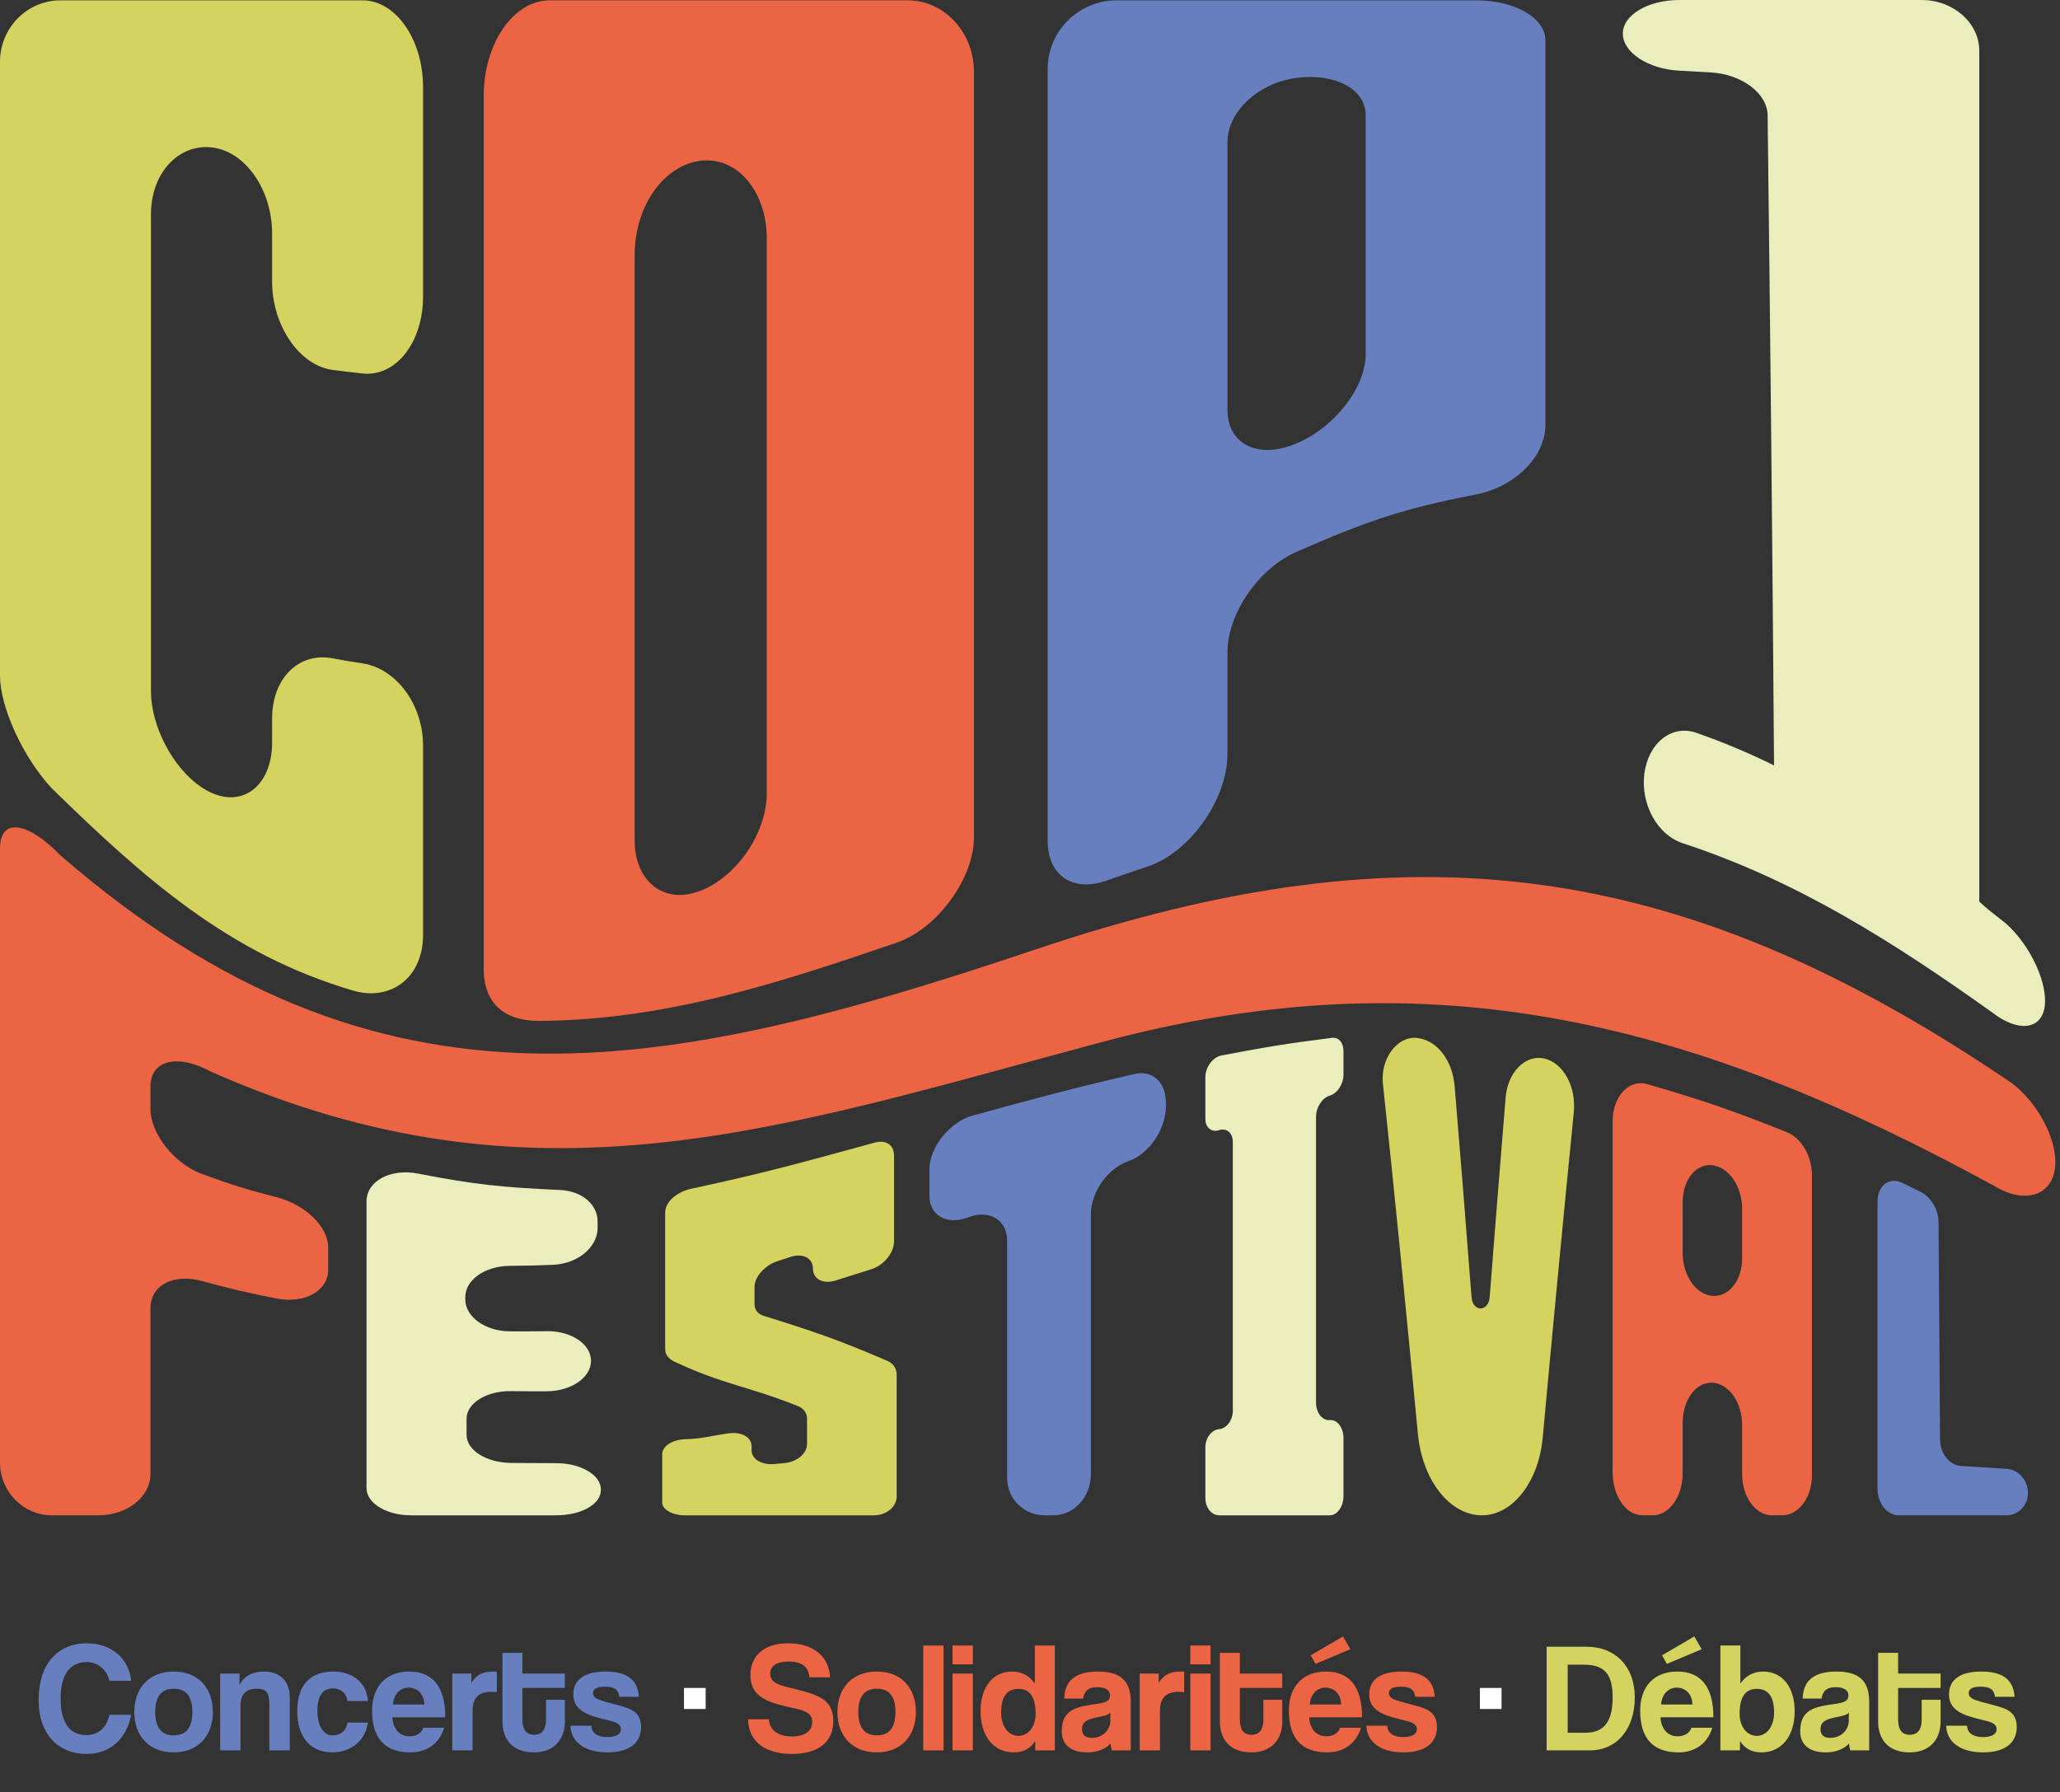 <svg width="331" height="288" viewBox="0 0 331 288" fill="none" xmlns="http://www.w3.org/2000/svg">
<rect x="0" y="0" width="331" height="288" fill="#333333" stroke="none"/>
<path d="M17.589 275.561H21.074C20.372 279.347 17.764 281.855 13.902 281.855C9.539 281.855 6.203 278.871 6.203 273.153C6.203 267.511 9.188 264.075 13.952 264.075C18.115 264.075 20.748 266.733 21.074 270.094H17.589C17.112 268.213 15.633 267.084 13.977 267.084C11.094 267.084 9.739 269.316 9.739 272.953C9.739 276.639 11.094 278.821 13.802 278.821C15.858 278.821 17.112 277.642 17.589 275.561ZM27.928 278.871C29.909 278.871 30.912 277.617 30.912 275.109C30.912 272.601 29.909 271.373 27.928 271.373C25.947 271.373 24.943 272.601 24.943 275.109C24.943 277.617 25.947 278.871 27.928 278.871ZM27.928 281.604C23.94 281.604 21.583 278.946 21.583 275.109C21.583 271.197 24.015 268.614 27.928 268.614C31.79 268.614 34.197 271.172 34.197 275.109C34.197 279.021 31.765 281.604 27.928 281.604ZM46.562 281.278H43.277V273.805C43.277 271.899 42.725 271.373 41.17 271.373C39.465 271.373 38.637 272.326 38.637 274.206V281.278H35.377V268.94H38.487V270.746C39.239 269.366 40.493 268.614 42.474 268.614C44.831 268.614 46.562 270.044 46.562 272.727V281.278ZM55.814 276.814H59.099C58.748 279.673 56.416 281.604 53.431 281.604C50.071 281.604 47.764 279.372 47.764 274.959C47.764 270.545 50.071 268.614 53.532 268.614C56.742 268.614 58.923 270.445 59.124 273.354H55.839C55.663 272.075 54.736 271.322 53.507 271.322C52.127 271.322 50.999 272.2 50.999 274.884C50.999 277.567 52.127 278.871 53.406 278.871C54.685 278.871 55.688 278.144 55.814 276.814ZM63.148 273.905H68.188C68.138 272.075 66.934 271.197 65.655 271.197C64.351 271.197 63.273 272.2 63.148 273.905ZM71.549 275.962H63.047C63.148 277.818 64.201 279.021 65.806 279.021C66.859 279.021 67.787 278.495 68.013 277.642H71.373C70.621 280.175 68.59 281.604 65.956 281.604C61.844 281.604 59.787 279.347 59.787 274.884C59.787 271.072 61.969 268.614 65.756 268.614C69.543 268.614 71.549 271.072 71.549 275.962ZM75.936 281.278H72.675V268.94H75.735V270.42C76.813 268.765 78.067 268.614 79.396 268.614H79.823V271.949C79.522 271.899 79.221 271.874 78.92 271.874C76.913 271.874 75.936 272.877 75.936 274.858V281.278ZM87.729 276.363V273.153H90.764V276.664C90.764 279.272 89.259 281.604 85.773 281.604C82.162 281.604 80.733 279.297 80.733 276.639V265.605H83.942V268.94H90.764V271.247H83.942V276.313C83.942 277.868 84.494 278.771 85.823 278.771C87.127 278.771 87.729 277.893 87.729 276.363ZM102.654 272.677H99.519C99.343 271.473 98.691 271.047 97.212 271.047C95.983 271.047 95.281 271.348 95.281 272.075C95.281 272.802 95.958 273.103 97.287 273.479C98.691 273.88 100.02 274.156 100.973 274.532C102.277 275.059 103.005 275.912 103.005 277.517C103.005 280.075 101.124 281.604 97.613 281.604C93.826 281.604 91.72 279.824 91.67 277.316H95.03C95.03 278.47 96.008 279.147 97.588 279.147C98.742 279.147 99.77 278.796 99.77 277.868C99.77 276.99 98.842 276.714 97.788 276.463C95.707 275.962 94.553 275.611 93.676 275.059C92.522 274.332 92.121 273.379 92.121 272.275C92.121 270.194 93.55 268.614 97.312 268.614C100.873 268.614 102.478 270.018 102.654 272.677Z" fill="#677FBE"/>
<path d="M113.384 274.633H109.898V271.247H113.384V274.633ZM241.27 274.633H237.785V271.247H241.27V274.633Z" fill="white"/>
<path d="M133.364 269.542H130.054C129.879 267.837 128.85 267.009 126.744 267.009C124.788 267.009 123.76 267.711 123.76 268.965C123.76 270.018 124.487 270.62 126.343 271.072C128.223 271.523 130.054 271.975 131.283 272.526C132.737 273.178 133.891 274.206 133.891 276.564C133.891 280.225 131.132 281.855 127.245 281.855C123.133 281.855 120.274 280.024 120.199 276.288H123.559C123.609 277.993 125.039 279.046 127.27 279.046C129.327 279.046 130.505 278.169 130.505 276.689C130.505 275.711 130.004 275.034 127.922 274.583C125.866 274.131 124.537 273.83 123.358 273.304C121.578 272.501 120.575 271.297 120.575 269.191C120.575 266.207 122.606 264.075 126.669 264.075C130.882 264.075 133.239 266.357 133.364 269.542ZM140.9 278.871C142.881 278.871 143.884 277.617 143.884 275.109C143.884 272.601 142.881 271.373 140.9 271.373C138.918 271.373 137.915 272.601 137.915 275.109C137.915 277.617 138.918 278.871 140.9 278.871ZM140.9 281.604C136.912 281.604 134.555 278.946 134.555 275.109C134.555 271.197 136.987 268.614 140.9 268.614C144.762 268.614 147.169 271.172 147.169 275.109C147.169 279.021 144.736 281.604 140.9 281.604ZM151.609 281.278H148.349V264.426H151.609V281.278ZM156.313 281.278H153.053V268.94H156.313V281.278ZM156.313 267.461H153.053V264.426H156.313V267.461ZM163.645 278.946C165.2 278.946 166.404 277.492 166.404 275.41C166.404 272.727 165.476 271.398 163.671 271.398C161.765 271.398 160.862 272.677 160.862 275.21C160.862 277.416 162.015 278.946 163.645 278.946ZM169.489 281.278H166.354L166.329 279.774C165.551 281.028 164.398 281.604 162.893 281.604C159.783 281.604 157.552 279.147 157.552 274.984C157.552 271.247 159.432 268.614 162.617 268.614C164.147 268.614 165.351 269.241 166.279 270.545V264.426H169.489V281.278ZM178.402 276.589L178.427 275.235C178.101 275.561 177.524 275.736 176.321 275.962C174.465 276.313 173.863 276.84 173.863 277.893C173.863 278.821 174.415 279.272 175.443 279.272C177.123 279.272 178.377 278.043 178.402 276.589ZM181.687 281.278H178.653C178.553 280.977 178.477 280.551 178.452 280.175C177.675 281.028 176.371 281.604 174.716 281.604C171.907 281.604 170.603 280.225 170.603 278.219C170.603 274.658 172.985 274.257 176.27 273.805C177.901 273.579 178.352 273.253 178.352 272.401C178.352 271.598 177.549 271.122 176.27 271.122C174.791 271.122 174.189 271.849 174.039 272.953H171.004C171.054 270.395 172.459 268.614 176.421 268.614C180.333 268.614 181.687 270.37 181.687 273.479V281.278ZM186.385 281.278H183.125V268.94H186.184V270.42C187.263 268.765 188.517 268.614 189.846 268.614H190.272V271.949C189.971 271.899 189.67 271.874 189.369 271.874C187.363 271.874 186.385 272.877 186.385 274.858V281.278ZM194.517 281.278H191.257V268.94H194.517V281.278ZM194.517 267.461H191.257V264.426H194.517V267.461ZM203.003 276.363V273.153H206.038V276.664C206.038 279.272 204.533 281.604 201.047 281.604C197.436 281.604 196.007 279.297 196.007 276.639V265.605H199.217V268.94H206.038V271.247H199.217V276.313C199.217 277.868 199.768 278.771 201.097 278.771C202.401 278.771 203.003 277.893 203.003 276.363ZM210.454 273.905H215.495C215.445 272.075 214.241 271.197 212.962 271.197C211.658 271.197 210.58 272.2 210.454 273.905ZM218.856 275.962H210.354C210.454 277.818 211.508 279.021 213.113 279.021C214.166 279.021 215.094 278.495 215.32 277.642H218.68C217.928 280.175 215.896 281.604 213.263 281.604C209.15 281.604 207.094 279.347 207.094 274.884C207.094 271.072 209.276 268.614 213.063 268.614C216.849 268.614 218.856 271.072 218.856 275.962ZM216.975 265.028L211.382 267.385L210.605 266.006L215.796 262.972L216.975 265.028ZM230.54 272.677H227.405C227.23 271.473 226.578 271.047 225.098 271.047C223.869 271.047 223.167 271.348 223.167 272.075C223.167 272.802 223.844 273.103 225.173 273.479C226.578 273.88 227.907 274.156 228.86 274.532C230.164 275.059 230.891 275.912 230.891 277.517C230.891 280.075 229.01 281.604 225.499 281.604C221.713 281.604 219.606 279.824 219.556 277.316H222.916C222.916 278.47 223.894 279.147 225.474 279.147C226.628 279.147 227.656 278.796 227.656 277.868C227.656 276.99 226.728 276.714 225.675 276.463C223.593 275.962 222.44 275.611 221.562 275.059C220.409 274.332 220.007 273.379 220.007 272.275C220.007 270.194 221.437 268.614 225.198 268.614C228.759 268.614 230.364 270.018 230.54 272.677Z" fill="#EB6443"/>
<path d="M251.897 278.445H254.781C257.815 278.445 259.119 276.539 259.119 272.777C259.119 269.015 257.815 267.511 254.48 267.511H251.897V278.445ZM255.483 281.278H248.511V264.627H254.956C259.47 264.627 262.68 267.711 262.68 272.777C262.68 277.843 259.796 281.278 255.483 281.278ZM266.904 273.905H271.944C271.894 272.075 270.69 271.197 269.411 271.197C268.107 271.197 267.029 272.2 266.904 273.905ZM275.305 275.962H266.803C266.904 277.818 267.957 279.021 269.562 279.021C270.615 279.021 271.543 278.495 271.769 277.642H275.129C274.377 280.175 272.346 281.604 269.712 281.604C265.6 281.604 263.543 279.347 263.543 274.884C263.543 271.072 265.725 268.614 269.512 268.614C273.299 268.614 275.305 271.072 275.305 275.962ZM273.424 265.028L267.832 267.385L267.054 266.006L272.245 262.972L273.424 265.028ZM282.275 278.946C283.905 278.946 285.058 277.416 285.058 275.21C285.058 272.677 284.155 271.398 282.249 271.398C280.444 271.398 279.516 272.727 279.516 275.41C279.516 277.492 280.72 278.946 282.275 278.946ZM279.566 281.278H276.431V264.426H279.641V270.545C280.569 269.241 281.773 268.614 283.303 268.614C286.488 268.614 288.368 271.247 288.368 274.984C288.368 279.147 286.137 281.604 283.027 281.604C281.522 281.604 280.369 281.028 279.591 279.774L279.566 281.278ZM297.056 276.589L297.081 275.235C296.755 275.561 296.178 275.736 294.974 275.962C293.119 276.313 292.517 276.84 292.517 277.893C292.517 278.821 293.068 279.272 294.097 279.272C295.777 279.272 297.031 278.043 297.056 276.589ZM300.341 281.278H297.306C297.206 280.977 297.131 280.551 297.106 280.175C296.328 281.028 295.024 281.604 293.369 281.604C290.561 281.604 289.257 280.225 289.257 278.219C289.257 274.658 291.639 274.257 294.924 273.805C296.554 273.579 297.006 273.253 297.006 272.401C297.006 271.598 296.203 271.122 294.924 271.122C293.445 271.122 292.843 271.849 292.692 272.953H289.658C289.708 270.395 291.112 268.614 295.075 268.614C298.987 268.614 300.341 270.37 300.341 273.479V281.278ZM308.775 276.363V273.153H311.81V276.664C311.81 279.272 310.305 281.604 306.819 281.604C303.208 281.604 301.779 279.297 301.779 276.639V265.605H304.988V268.94H311.81V271.247H304.988V276.313C304.988 277.868 305.54 278.771 306.869 278.771C308.173 278.771 308.775 277.893 308.775 276.363ZM323.7 272.677H320.565C320.389 271.473 319.737 271.047 318.258 271.047C317.029 271.047 316.327 271.348 316.327 272.075C316.327 272.802 317.004 273.103 318.333 273.479C319.737 273.88 321.066 274.156 322.019 274.532C323.323 275.059 324.051 275.912 324.051 277.517C324.051 280.075 322.17 281.604 318.659 281.604C314.872 281.604 312.766 279.824 312.716 277.316H316.076C316.076 278.47 317.054 279.147 318.634 279.147C319.787 279.147 320.816 278.796 320.816 277.868C320.816 276.99 319.888 276.714 318.834 276.463C316.753 275.962 315.599 275.611 314.722 275.059C313.568 274.332 313.167 273.379 313.167 272.275C313.167 270.194 314.596 268.614 318.358 268.614C321.919 268.614 323.524 270.018 323.7 272.677Z" fill="#D5D360"/>
<path d="M9.735 0.054C4.36 0.054 0 4.475 0 9.927V16.16V108.586C0 113.472 3.523 121.483 8.284 126.648C22.981 141.004 36.76 153.342 56.794 159.202C62.68 160.909 67.977 157.237 67.977 150.206V132.365V119.83C67.977 113.169 63.62 107.404 58.243 106.603C56.329 106.317 55.371 106.155 53.455 105.79C48.081 104.76 43.721 108.91 43.721 115.511V119.337C43.721 126.63 38.407 130.442 32.515 126.597C27.764 123.499 24.256 116.667 24.256 111.071C24.256 85.521 24.256 59.971 24.256 34.418C24.256 27.876 28.613 23.111 33.99 23.685C39.364 24.257 43.721 30.429 43.721 37.523V45.239C43.721 52.285 48.081 58.738 53.456 59.444C55.371 59.696 56.33 59.81 58.243 60.019C63.62 60.6 67.977 55.005 67.977 47.654V14.022C67.977 6.368 63.62 0.054 58.243 0.054C42.074 0.054 25.903 0.054 9.735 0.054Z" fill="#D5D360"/>
<path d="M77.722 15.43C77.722 62.173 77.722 108.914 77.722 155.655C77.722 161.671 81.555 164.121 86.741 164.059C107.062 163.909 125.275 157.928 144.298 151.408C150.72 149.09 156.502 141.077 156.502 134.546C156.502 93.558 156.502 52.568 156.502 11.58C156.502 5.231 151.753 0.053 145.891 0.053C126.705 0.053 107.52 0.053 88.332 0.053C82.474 0.053 77.722 7.021 77.722 15.43ZM101.977 135.103V41.043C101.977 33.007 106.728 26.547 112.588 25.834C118.448 25.122 123.198 30.753 123.198 38.281V127.519C123.198 134.459 117.406 142.202 110.978 143.615C105.8 144.754 101.977 140.903 101.977 135.103Z" fill="#EB6443"/>
<path d="M179.445 0.055C173.31 0.055 168.338 4.994 168.338 11.101V24.817V135.077C168.338 140.711 172.348 143.414 177.775 141.518C180.442 140.586 181.777 140.127 184.444 139.233C191.166 136.984 197.219 128.471 197.219 121.214V104.931C197.219 98.596 202.194 91.377 208.326 88.68C219.879 83.595 225.656 81.699 237.211 79.45C243.343 78.253 248.314 73.45 248.314 68.297V6.499C248.314 2.843 243.343 0.055 237.211 0.055C217.955 0.055 198.699 0.055 179.445 0.055ZM208.327 12.518C214.459 11.715 219.433 14.284 219.433 18.475C219.433 32.014 219.433 39.708 219.433 56.942C219.433 62.273 214.459 68.665 208.327 71.257C202.195 73.851 197.22 71.457 197.22 65.807V22.89C197.22 17.913 202.195 13.321 208.327 12.518Z" fill="#677FBE"/>
<path d="M0 142.664V235.023C0 239.707 3.744 243.506 8.363 243.506C11.343 243.506 12.835 243.506 15.815 243.506C20.433 243.506 24.176 240.557 24.176 236.883C24.176 226.413 24.176 221.088 24.176 210.259C24.176 206.462 27.92 204.612 32.537 205.876C37.275 207.168 39.642 207.718 44.376 208.655C48.995 209.569 52.737 207.422 52.737 204.037V200.486C52.737 197.06 48.995 193.555 44.376 192.366C39.642 191.147 37.275 190.419 32.537 188.689C27.92 186.999 24.176 182.121 24.176 178.175V174.626C24.176 170.229 28.747 169.382 33.812 172.177C85.989 195.3 125.212 181.315 177.216 167.416C230.347 153.216 272.594 164.383 320.62 190.681C325.688 193.687 330.256 191.937 330.256 186.738C330.256 182.565 327.265 177.06 323.202 174.017C270.015 137.853 226.388 132.373 166.436 152.556C106.826 172.623 61.129 182.121 9.668 137.413C4.595 132.171 0 131.191 0 136.404L0 142.664Z" fill="#EB6443"/>
<path d="M66.032 243.506H89.409C93.353 243.506 96.551 241.74 96.551 239.459V239.336C96.551 237.048 93.353 235.137 89.409 235.129C86.49 235.126 85.031 235.116 82.113 235.09C78.168 235.048 74.969 233.054 74.969 230.591V227.991C74.969 225.486 78.168 223.501 82.113 223.552C84.397 223.579 85.54 223.583 87.824 223.577C91.768 223.564 94.964 221.383 94.964 218.684C94.964 215.984 91.768 213.853 87.824 213.916C85.454 213.954 84.271 213.959 81.901 213.944C77.956 213.916 74.76 211.592 74.76 208.799V208.461C74.76 205.663 77.956 203.447 81.901 203.421C84.694 203.401 86.088 203.365 88.882 203.25C92.826 203.087 96.022 200.422 96.022 197.339V196.275C96.022 193.511 93.463 191.388 89.99 191.23C80.85 190.811 76.279 190.379 67.14 188.587C62.809 187.739 58.892 189.754 58.892 193.067V239.121C58.892 241.572 62.088 243.506 66.032 243.506Z" fill="#EAEEBC"/>
<path d="M108.33 218.795C116.285 222.543 120.265 222.759 128.221 225.963C129.135 226.331 129.671 227.073 129.671 227.95V232.064C129.671 233.577 128.036 234.938 126.023 235.119C125.378 235.177 125.054 235.207 124.412 235.265C122.396 235.445 120.764 234.479 120.764 233.087V232.366C120.764 230.968 119.128 230.049 117.114 230.329C114.291 230.723 112.878 231.203 110.056 231.281C108.04 231.337 106.406 232.415 106.406 233.665V241.438C106.406 242.594 108.04 243.506 110.056 243.506H140.427C142.443 243.506 144.077 242.146 144.077 240.458V220.931C144.077 219.93 143.536 219.099 142.619 218.705C134.648 215.268 130.663 213.937 122.695 211.448C121.776 211.161 121.238 210.471 121.238 209.564V206.799C121.238 205.19 122.87 203.345 124.886 202.681C125.72 202.409 126.135 202.27 126.972 201.993C128.986 201.323 130.621 202.158 130.621 203.849C130.621 205.546 132.254 206.403 134.268 205.775C136.563 205.062 137.708 204.699 140 203.965C142.015 203.323 143.65 201.328 143.65 199.506V185.658C143.65 183.994 142.342 183.122 140.567 183.609C128.78 186.839 122.885 188.488 111.095 191.02C108.882 191.496 106.88 193.032 106.88 194.866V216.82C106.879 217.636 107.415 218.364 108.33 218.795Z" fill="#D5D360"/>
<path d="M155.365 195.696C155.542 195.634 155.629 195.602 155.807 195.542C159.133 194.376 161.831 196.113 161.831 199.425V237.566C161.831 240.85 164.525 243.506 167.852 243.506H169.265C172.593 243.506 175.287 240.531 175.287 236.878V195.131C175.287 191.565 177.984 187.742 181.312 186.593C184.638 185.443 187.334 181.479 187.334 177.754V177.191C187.334 173.874 185.174 171.917 182.246 172.596C171.868 175.006 166.679 176.422 156.301 179.263C152.646 180.263 149.345 184.36 149.345 187.85V192.161C149.345 195.282 152.039 196.859 155.365 195.696Z" fill="#677FBE"/>
<path d="M195.883 181.614C197.103 181.213 198.09 182.059 198.09 183.505V226.678C198.09 228.22 197.103 229.56 195.883 229.665C194.665 229.768 193.678 231.079 193.678 232.59V240.734C193.678 242.26 194.665 243.507 195.883 243.507H213.667C214.883 243.507 215.872 242.088 215.872 240.351V231.122C215.872 229.41 214.883 228.107 213.667 228.203C212.448 228.298 211.46 227.026 211.46 225.37V179.465C211.46 177.944 212.448 176.425 213.667 176.068C214.883 175.713 215.872 174.184 215.872 172.66V168.885C215.872 167.537 215.082 166.643 214.009 166.779C206.897 167.674 203.34 168.258 196.229 169.618C194.888 169.875 193.677 171.514 193.677 173.066V179.788C193.678 181.195 194.665 182.013 195.883 181.614Z" fill="#EAEEBC"/>
<path d="M238.124 243.506C243.057 243.506 247.227 238.12 247.879 231.06C249.481 213.608 251.147 196.166 252.879 178.728C253.29 174.588 251.154 170.733 248.068 170.087C245.054 169.457 242.253 172.335 241.924 176.371C240.899 188.878 240.388 195.28 239.362 208.426C239.173 210.867 236.632 210.879 236.444 208.444C235.361 194.459 234.82 187.674 233.737 174.585C233.385 170.365 230.913 167.166 227.699 166.796C224.532 166.43 221.776 170.117 222.206 174.152C224.206 192.895 226.034 211.652 227.827 230.415C228.528 237.826 232.925 243.506 238.124 243.506Z" fill="#D5D360"/>
<path d="M259.118 183.617V236.595C259.118 240.396 261.256 243.504 263.893 243.504H265.597C268.235 243.504 270.373 240.455 270.373 236.724V228.65C270.373 224.947 272.512 222.061 275.149 222.195C277.786 222.327 279.923 225.37 279.923 228.993V236.883C279.923 240.529 282.061 243.504 284.699 243.504H286.366C289.003 243.504 291.141 240.646 291.141 237.135V188.796C291.141 185.785 289.432 182.858 287.109 181.935C278.119 178.361 273.625 176.812 264.635 174.213C261.739 173.375 259.119 176.213 259.119 180.152V183.617H259.118ZM275.148 187.251C277.785 187.563 279.922 190.689 279.922 194.192V202.241C279.922 205.772 277.786 208.451 275.148 208.24C272.512 208.029 270.373 204.95 270.373 201.357V193.167C270.373 189.604 272.511 186.939 275.148 187.251Z" fill="#EB6443"/>
<path d="M305.081 243.506C312.027 243.506 315.502 243.506 322.449 243.506C324.328 243.506 325.854 241.886 325.854 239.891C325.854 237.894 324.328 236.167 322.449 236.042C319.522 235.845 318.056 235.752 315.13 235.577C313.261 235.468 311.74 233.588 311.725 231.363C311.627 217.266 311.579 210.259 311.481 196.342C311.469 194.384 310.246 192.334 308.599 191.522C307.401 190.932 306.802 190.64 305.602 190.066C303.538 189.079 301.676 190.535 301.676 193.108V239.181C301.676 241.567 303.202 243.506 305.081 243.506Z" fill="#677FBE"/>
<path d="M322.387 148.471C320.914 147.258 319.227 146.058 318.03 144.873V8.161C318.03 3.674 313.835 0 308.804 0C299.452 0 294.776 0 285.425 0H269.865C264.833 0 260.754 2.38 260.754 5.404C260.754 8.426 264.833 11.112 269.865 11.36C271.883 11.46 272.891 11.519 274.907 11.639C279.909 11.935 283.976 15.017 284.02 18.517C284.452 53.343 284.794 88.169 285.053 122.997C281.053 121.032 276.902 119.271 272.549 117.754C268.545 116.377 264.81 119.464 264.207 124.387C263.606 129.314 266.363 134.197 270.368 135.499C288.838 141.557 304.395 151.493 320.148 162.729C324.152 165.836 327.916 165.555 328.518 161.89C329.121 158.226 326.391 152.088 322.387 148.471Z" fill="#EAEEBC"/>
</svg>
